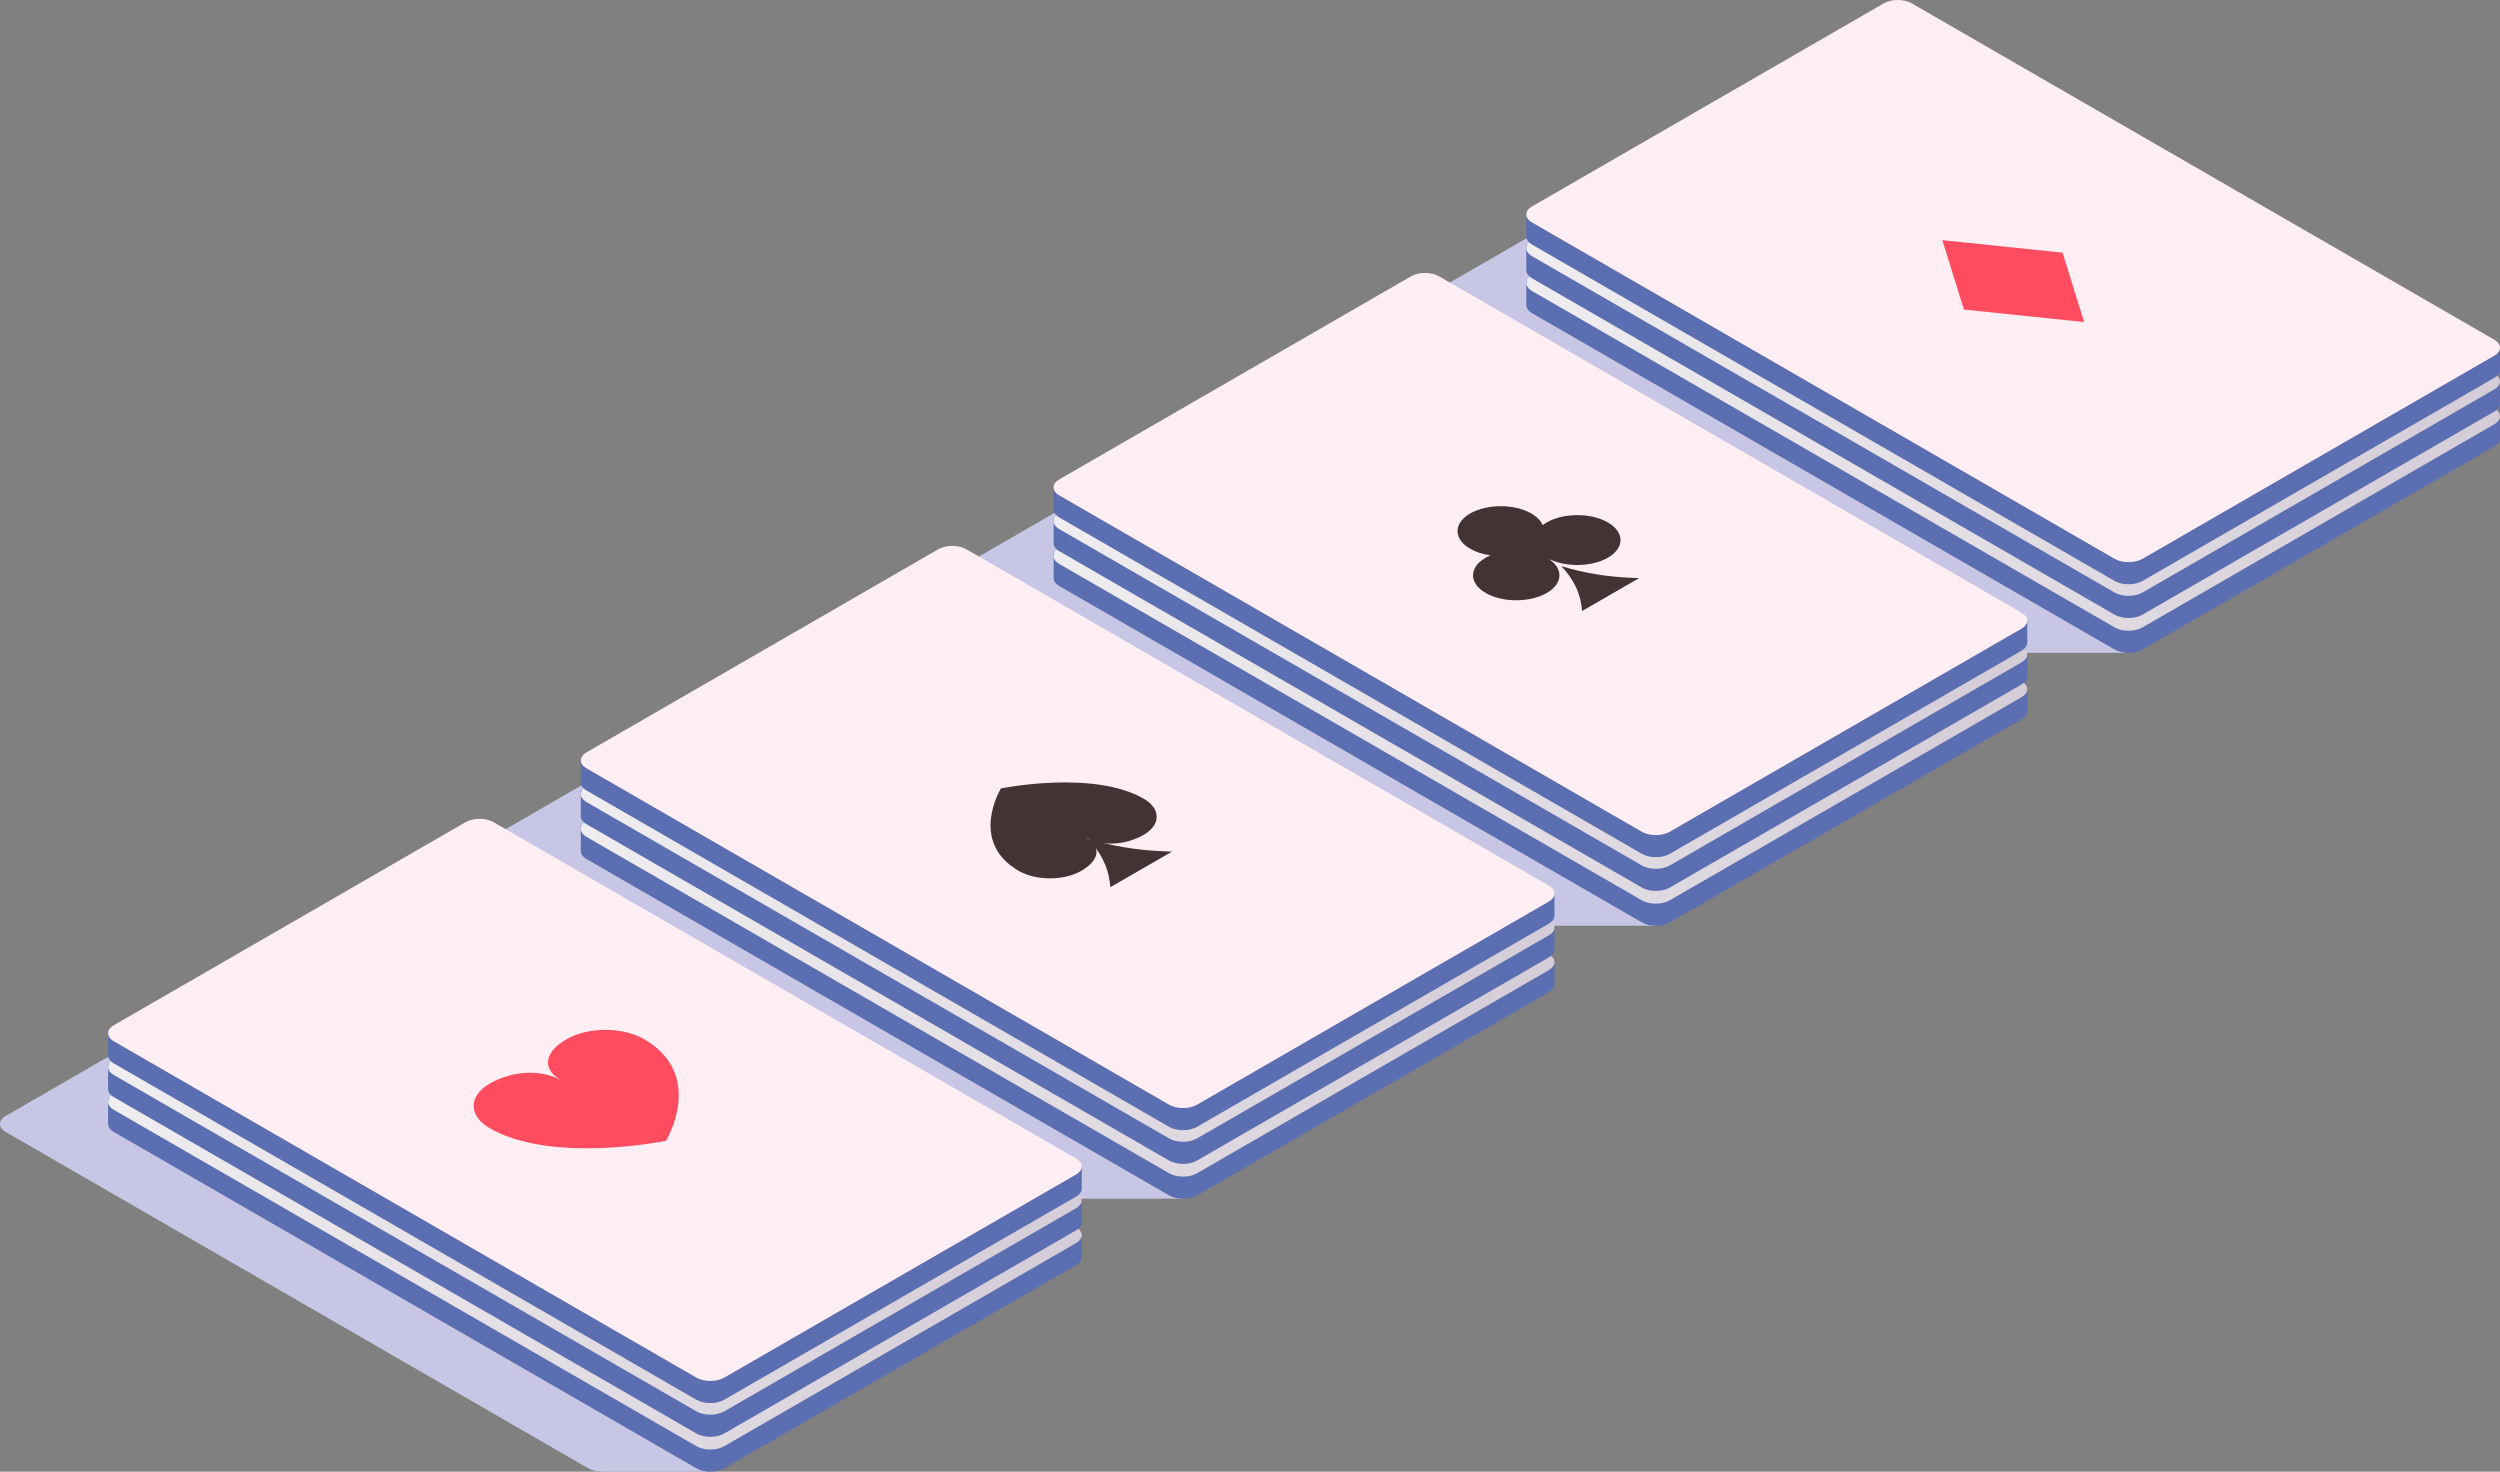 <?xml version="1.0" encoding="UTF-8"?><svg xmlns="http://www.w3.org/2000/svg" xmlns:xlink="http://www.w3.org/1999/xlink" viewBox="0 0 1098.15 646.44"><rect x="0" y="0" width="1098.15" height="646.44" fill="#808080" stroke="none"/><defs><style>.m{fill:#5b6eb2;}.n{fill:url(#l);}.o{fill:#c7c7e5;}.p{fill:#ff4c5e;}.q{fill:url(#f);}.r{fill:url(#g);}.s{fill:url(#i);}.t{fill:url(#h);}.u{fill:url(#e);}.v{fill:url(#j);}.w{fill:#423434;}.x{fill:#ffeef3;}.y{fill:url(#k);}</style><linearGradient id="e" x1="47.47" y1="513.26" x2="475.17" y2="513.26" gradientTransform="matrix(1, 0, 0, 1, 0, 0)" gradientUnits="userSpaceOnUse"><stop offset="0" stop-color="#efedef"/><stop offset="1" stop-color="#d4ccd7"/></linearGradient><linearGradient id="f" x1="255.13" y1="393.37" x2="682.83" y2="393.37" xlink:href="#e"/><linearGradient id="g" x1="462.79" y1="273.47" x2="890.49" y2="273.47" xlink:href="#e"/><linearGradient id="h" x1="670.45" y1="153.58" x2="1098.15" y2="153.58" xlink:href="#e"/><linearGradient id="i" y1="497.96" y2="497.96" xlink:href="#e"/><linearGradient id="j" x1="255.13" y1="378.06" x2="682.83" y2="378.06" xlink:href="#e"/><linearGradient id="k" x1="462.79" y1="258.17" x2="890.49" y2="258.17" xlink:href="#e"/><linearGradient id="l" x1="670.45" y1="138.28" x2="1098.15" y2="138.28" xlink:href="#e"/></defs><g id="a"/><g id="b"><g id="c"><g id="d"><path class="o" d="M425.16,548.7l-255.88-147.73c-3.38-1.95-8.86-1.95-12.24,0L2.53,490.18c-3.38,1.95-3.38,5.11,0,7.06l255.88,147.73c1.69,.98,3.9,1.46,6.12,1.46h45.91l-7.11-20.33,121.83-70.34c3.38-1.95,3.38-5.11,0-7.06Z"/><path class="o" d="M634.21,428.81l-255.88-147.73c-3.38-1.95-8.86-1.95-12.24,0l-154.51,89.21c-3.38,1.95-3.38,5.11,0,7.06l255.88,147.73c1.69,.98,3.9,1.46,6.12,1.46h45.91l-7.11-20.33,121.83-70.34c3.38-1.95,3.38-5.11,0-7.06Z"/><path class="o" d="M842.35,308.91l-255.88-147.73c-3.38-1.95-8.86-1.95-12.24,0l-154.51,89.21c-3.38,1.95-3.38,5.11,0,7.06l255.88,147.73c1.69,.98,3.9,1.46,6.12,1.46h45.91l-7.11-20.33,121.83-70.34c3.38-1.95,3.38-5.11,0-7.06Z"/><path class="o" d="M1048.39,189.03L792.51,41.3c-3.38-1.95-8.86-1.95-12.24,0l-154.51,89.21c-3.38,1.95-3.38,5.11,0,7.06l255.88,147.73c1.69,.98,3.9,1.46,6.12,1.46h45.91l-7.11-20.33,121.83-70.34c3.38-1.95,3.38-5.11,0-7.06Z"/><g><g><g><path class="m" d="M457.67,540.07l-240.92-139.09c-3.38-1.95-8.86-1.95-12.24,0L60.21,484.29l-12.73-1.79v11.21c0,1.28,.84,2.56,2.53,3.53l255.88,147.73c3.38,1.95,8.86,1.95,12.24,0l154.51-89.21c1.69-.98,2.53-2.25,2.53-3.53v-9.72l-17.5-2.46Z"/><path class="u" d="M318.13,635.26l154.51-89.21c3.38-1.95,3.38-5.11,0-7.06l-255.88-147.73c-3.38-1.95-8.86-1.95-12.24,0L50.01,480.46c-3.38,1.95-3.38,5.11,0,7.06l255.88,147.73c3.38,1.95,8.86,1.95,12.24,0Z"/><path class="p" d="M248.96,486.55c-9.36,5.4-11.66,12.83-2.3,18.23-9.36-5.4-22.22-4.07-31.58,1.33-9.36,5.4-9.36,14.16,0,19.56,27.37,15.8,77.43,5.58,77.43,5.58,0,0,17.71-28.9-9.66-44.7-9.36-5.4-24.53-5.4-33.89,0Z"/></g><g><path class="m" d="M682.83,422.66l-17.42-2.44-241-139.14c-3.38-1.95-8.86-1.95-12.24,0l-144.36,83.35-12.68-1.78v11.13c-.02,1.29,.82,2.59,2.53,3.58l255.88,147.73c3.38,1.95,8.86,1.95,12.24,0l154.51-89.21c1.67-.97,2.52-2.23,2.53-3.5h0v-9.71Z"/><path class="q" d="M525.79,515.37l154.51-89.21c3.38-1.95,3.38-5.11,0-7.06l-255.88-147.73c-3.38-1.95-8.86-1.95-12.24,0l-154.51,89.21c-3.38,1.95-3.38,5.11,0,7.06l255.88,147.73c3.38,1.95,8.86,1.95,12.24,0Z"/><g><path class="w" d="M474.95,412.66c7.58-4.38,9.45-10.39,1.87-14.77,7.58,4.38,18,3.3,25.58-1.08,7.58-4.38,7.58-11.47,0-15.85-22.17-12.8-62.73-4.52-62.73-4.52,0,0-14.35,23.41,7.82,36.22,7.58,4.38,19.87,4.38,27.45,0Z"/><path class="w" d="M477.88,398.5h0c9.99,3.14,21.01,5.01,32.35,5.51l4.55,.2-13.51,7.8-13.51,7.8-.34-2.63c-.86-6.55-4.11-12.91-9.54-18.68h0Z"/></g></g><g><path class="m" d="M890.51,302.92l-17.1-2.4-241.33-139.33c-3.38-1.95-8.86-1.95-12.24,0l-144.56,83.46-12.46-1.75v10.79c-.11,1.35,.72,2.73,2.52,3.76l255.88,147.73c3.38,1.95,8.86,1.95,12.24,0l154.51-89.21c1.61-.93,2.44-2.14,2.52-3.35h.03v-9.71Z"/><path class="r" d="M733.44,395.48l154.51-89.21c3.38-1.95,3.38-5.11,0-7.06l-255.88-147.73c-3.38-1.95-8.86-1.95-12.24,0l-154.51,89.21c-3.38,1.95-3.38,5.11,0,7.06l255.88,147.73c3.38,1.95,8.86,1.95,12.24,0Z"/><g><path class="w" d="M685.83,278.78h0c9.25,2.9,19.46,4.64,29.95,5.1l4.21,.18-12.51,7.22-12.51,7.22-.32-2.43c-.79-6.06-3.81-11.96-8.84-17.29h0Z"/><path class="w" d="M679.43,259.59c-.66,.38-1.25,.78-1.79,1.2-.8-1.88-2.47-3.66-5.01-5.12-7.41-4.28-19.43-4.28-26.84,0-7.41,4.28-7.41,11.22,0,15.5,2.54,1.47,5.62,2.43,8.88,2.89-.72,.31-1.42,.66-2.07,1.03-7.41,4.28-7.41,11.22,0,15.5,7.41,4.28,19.43,4.28,26.84,0,6.94-4.01,7.38-10.35,1.32-14.65l.14-.08c7.45,3.5,18.43,3.24,25.37-.76,7.41-4.28,7.41-11.22,0-15.5-7.41-4.28-19.43-4.28-26.84,0Z"/></g></g><g><path class="m" d="M1098.15,183.12l-16.87-2.37L839.73,41.3c-3.38-1.95-8.86-1.95-12.24,0l-144.69,83.54-12.35-1.73v11.21h.02c.11,1.19,.94,2.35,2.51,3.26l255.88,147.73c3.38,1.95,8.86,1.95,12.24,0l154.51-89.21c1.57-.91,2.4-2.08,2.51-3.26h.02v-9.71Z"/><path class="t" d="M941.1,275.59l154.51-89.21c3.38-1.95,3.38-5.11,0-7.06L839.73,31.58c-3.38-1.95-8.86-1.95-12.24,0l-154.51,89.21c-3.38,1.95-3.38,5.11,0,7.06l255.88,147.73c3.38,1.95,8.86,1.95,12.24,0Z"/><polygon class="p" points="905.97 141.1 905.94 141.01 905.81 141.09 879.65 138.37 853.17 135.61 857.94 150.9 862.65 166 862.52 166.08 862.68 166.1 862.71 166.19 862.84 166.11 889 168.83 915.48 171.58 910.71 156.3 906 141.2 906.13 141.12 905.97 141.1"/></g></g><g><g><path class="m" d="M457.67,524.76l-240.92-139.09c-3.38-1.95-8.86-1.95-12.24,0L60.21,468.99l-12.73-1.79v11.21c0,1.28,.84,2.56,2.53,3.53l255.88,147.73c3.38,1.95,8.86,1.95,12.24,0l154.51-89.21c1.69-.98,2.53-2.25,2.53-3.53v-9.72l-17.5-2.46Z"/><path class="s" d="M318.13,619.96l154.51-89.21c3.38-1.95,3.38-5.11,0-7.06l-255.88-147.73c-3.38-1.95-8.86-1.95-12.24,0L50.01,465.16c-3.38,1.95-3.38,5.11,0,7.06l255.88,147.73c3.38,1.95,8.86,1.95,12.24,0Z"/><path class="p" d="M248.96,471.25c-9.36,5.4-11.66,12.83-2.3,18.23-9.36-5.4-22.22-4.07-31.58,1.33-9.36,5.4-9.36,14.16,0,19.56,27.37,15.8,77.43,5.58,77.43,5.58,0,0,17.71-28.9-9.66-44.7-9.36-5.4-24.53-5.4-33.89,0Z"/></g><g><path class="m" d="M682.83,407.36l-17.42-2.44-241-139.14c-3.38-1.95-8.86-1.95-12.24,0l-144.36,83.35-12.68-1.78v11.13c-.02,1.29,.82,2.59,2.53,3.58l255.88,147.73c3.38,1.95,8.86,1.95,12.24,0l154.51-89.21c1.67-.97,2.52-2.23,2.53-3.5h0v-9.71Z"/><path class="v" d="M525.79,500.07l154.51-89.21c3.38-1.95,3.38-5.11,0-7.06l-255.88-147.73c-3.38-1.95-8.86-1.95-12.24,0l-154.51,89.21c-3.38,1.95-3.38,5.11,0,7.06l255.88,147.73c3.38,1.95,8.86,1.95,12.24,0Z"/><g><path class="w" d="M474.95,397.36c7.58-4.38,9.45-10.39,1.87-14.77,7.58,4.38,18,3.3,25.58-1.08,7.58-4.38,7.58-11.47,0-15.85-22.17-12.8-62.73-4.52-62.73-4.52,0,0-14.35,23.41,7.82,36.22,7.58,4.38,19.87,4.38,27.45,0Z"/><path class="w" d="M477.88,383.2h0c9.99,3.14,21.01,5.01,32.35,5.51l4.55,.2-13.51,7.8-13.51,7.8-.34-2.63c-.86-6.55-4.11-12.91-9.54-18.68h0Z"/></g></g><g><path class="m" d="M890.51,287.62l-17.1-2.4-241.33-139.33c-3.38-1.95-8.86-1.95-12.24,0l-144.56,83.46-12.46-1.75v10.79c-.11,1.35,.72,2.73,2.52,3.76l255.88,147.73c3.38,1.95,8.86,1.95,12.24,0l154.51-89.21c1.61-.93,2.44-2.14,2.52-3.35h.03v-9.71Z"/><path class="y" d="M733.44,380.17l154.51-89.21c3.38-1.95,3.38-5.11,0-7.06l-255.88-147.73c-3.38-1.95-8.86-1.95-12.24,0l-154.51,89.21c-3.38,1.95-3.38,5.11,0,7.06l255.88,147.73c3.38,1.95,8.86,1.95,12.24,0Z"/><g><path class="w" d="M685.83,263.48h0c9.25,2.9,19.46,4.64,29.95,5.1l4.21,.18-12.51,7.22-12.51,7.22-.32-2.43c-.79-6.06-3.81-11.96-8.84-17.29h0Z"/><path class="w" d="M679.43,244.29c-.66,.38-1.25,.78-1.79,1.2-.8-1.88-2.47-3.66-5.01-5.12-7.41-4.28-19.43-4.28-26.84,0-7.41,4.28-7.41,11.22,0,15.5,2.54,1.47,5.62,2.43,8.88,2.89-.72,.31-1.42,.66-2.07,1.03-7.41,4.28-7.41,11.22,0,15.5,7.41,4.28,19.43,4.28,26.84,0,6.94-4.01,7.38-10.35,1.32-14.65l.14-.08c7.45,3.5,18.43,3.24,25.37-.76,7.41-4.28,7.41-11.22,0-15.5-7.41-4.28-19.43-4.28-26.84,0Z"/></g></g><g><path class="m" d="M1098.15,167.82l-16.87-2.37L839.73,25.99c-3.38-1.95-8.86-1.95-12.24,0l-144.69,83.54-12.35-1.73v11.21h.02c.11,1.19,.94,2.35,2.51,3.26l255.88,147.73c3.38,1.95,8.86,1.95,12.24,0l154.51-89.21c1.57-.91,2.4-2.08,2.51-3.26h.02v-9.71Z"/><path class="n" d="M941.1,260.28l154.51-89.21c3.38-1.95,3.38-5.11,0-7.06L839.73,16.28c-3.38-1.95-8.86-1.95-12.24,0l-154.51,89.21c-3.38,1.95-3.38,5.11,0,7.06l255.88,147.73c3.38,1.95,8.86,1.95,12.24,0Z"/><polygon class="p" points="905.97 125.8 905.94 125.71 905.81 125.78 879.65 123.06 853.17 120.31 857.94 135.6 862.65 150.7 862.52 150.78 862.68 150.79 862.71 150.89 862.84 150.81 889 153.53 915.48 156.28 910.71 141 906 125.89 906.13 125.82 905.97 125.8"/></g></g><g><g><path class="m" d="M457.67,509.95l-240.92-139.09c-3.38-1.95-8.86-1.95-12.24,0L60.21,454.17l-12.73-1.79v11.21c0,1.28,.84,2.56,2.53,3.53l255.88,147.73c3.38,1.95,8.86,1.95,12.24,0l154.51-89.21c1.69-.98,2.53-2.25,2.53-3.53v-9.72l-17.5-2.46Z"/><path class="x" d="M318.13,605.14l154.51-89.21c3.38-1.95,3.38-5.11,0-7.06l-255.88-147.73c-3.38-1.95-8.86-1.95-12.24,0L50.01,450.34c-3.38,1.95-3.38,5.11,0,7.06l255.88,147.73c3.38,1.95,8.86,1.95,12.24,0Z"/><path class="p" d="M248.96,456.44c-9.36,5.4-11.66,12.83-2.3,18.23-9.36-5.4-22.22-4.07-31.58,1.33-9.36,5.4-9.36,14.16,0,19.56,27.37,15.8,77.43,5.58,77.43,5.58,0,0,17.71-28.9-9.66-44.7-9.36-5.4-24.53-5.4-33.89,0Z"/></g><g><path class="m" d="M682.83,392.55l-17.42-2.44-241-139.14c-3.38-1.95-8.86-1.95-12.24,0l-144.36,83.35-12.68-1.78v11.13c-.02,1.29,.82,2.59,2.53,3.58l255.88,147.73c3.38,1.95,8.86,1.95,12.24,0l154.51-89.21c1.67-.97,2.52-2.23,2.53-3.5h0v-9.71Z"/><path class="x" d="M525.79,485.25l154.51-89.21c3.38-1.95,3.38-5.11,0-7.06l-255.88-147.73c-3.38-1.95-8.86-1.95-12.24,0l-154.51,89.21c-3.38,1.95-3.38,5.11,0,7.06l255.88,147.73c3.38,1.95,8.86,1.95,12.24,0Z"/><g><path class="w" d="M474.95,382.54c7.58-4.38,9.45-10.39,1.87-14.77,7.58,4.38,18,3.3,25.58-1.08,7.58-4.38,7.58-11.47,0-15.85-22.17-12.8-62.73-4.52-62.73-4.52,0,0-14.35,23.41,7.82,36.22,7.58,4.38,19.87,4.38,27.45,0Z"/><path class="w" d="M477.88,368.38h0c9.99,3.14,21.01,5.01,32.35,5.51l4.55,.2-13.51,7.8-13.51,7.8-.34-2.63c-.86-6.55-4.11-12.91-9.54-18.68h0Z"/></g></g><g><path class="m" d="M890.51,272.8l-17.1-2.4-241.33-139.33c-3.38-1.95-8.86-1.95-12.24,0l-144.56,83.46-12.46-1.75v10.79c-.11,1.35,.72,2.73,2.52,3.76l255.88,147.73c3.38,1.95,8.86,1.95,12.24,0l154.51-89.21c1.61-.93,2.44-2.14,2.52-3.35h.03v-9.71Z"/><path class="x" d="M733.44,365.36l154.51-89.21c3.38-1.95,3.38-5.11,0-7.06l-255.88-147.73c-3.38-1.95-8.86-1.95-12.24,0l-154.51,89.21c-3.38,1.95-3.38,5.11,0,7.06l255.88,147.73c3.38,1.95,8.86,1.95,12.24,0Z"/><g><path class="w" d="M685.83,248.66h0c9.25,2.9,19.46,4.64,29.95,5.1l4.21,.18-12.51,7.22-12.51,7.22-.32-2.43c-.79-6.06-3.81-11.96-8.84-17.29h0Z"/><path class="w" d="M679.43,229.47c-.66,.38-1.25,.78-1.79,1.2-.8-1.88-2.47-3.66-5.01-5.12-7.41-4.28-19.43-4.28-26.84,0-7.41,4.28-7.41,11.22,0,15.5,2.54,1.47,5.62,2.43,8.88,2.89-.72,.31-1.42,.66-2.07,1.03-7.41,4.28-7.41,11.22,0,15.5,7.41,4.28,19.43,4.28,26.84,0,6.94-4.01,7.38-10.35,1.32-14.65l.14-.08c7.45,3.5,18.43,3.24,25.37-.76,7.41-4.28,7.41-11.22,0-15.5-7.41-4.28-19.43-4.28-26.84,0Z"/></g></g><g><path class="m" d="M1098.15,153l-16.87-2.37L839.73,11.18c-3.38-1.95-8.86-1.95-12.24,0l-144.69,83.54-12.35-1.73v11.21h.02c.11,1.19,.94,2.35,2.51,3.26l255.88,147.73c3.38,1.95,8.86,1.95,12.24,0l154.51-89.21c1.57-.91,2.4-2.08,2.51-3.26h.02v-9.71Z"/><path class="x" d="M941.1,245.47l154.51-89.21c3.38-1.95,3.38-5.11,0-7.06L839.73,1.46c-3.38-1.95-8.86-1.95-12.24,0l-154.51,89.21c-3.38,1.95-3.38,5.11,0,7.06l255.88,147.73c3.38,1.95,8.86,1.95,12.24,0Z"/><polygon class="p" points="905.97 110.99 905.94 110.89 905.81 110.97 879.65 108.25 853.17 105.5 857.94 120.78 862.65 135.89 862.52 135.96 862.68 135.98 862.71 136.07 862.84 135.99 889 138.71 915.48 141.47 910.71 126.18 906 111.08 906.13 111 905.97 110.99"/></g></g></g></g></g></g></svg>